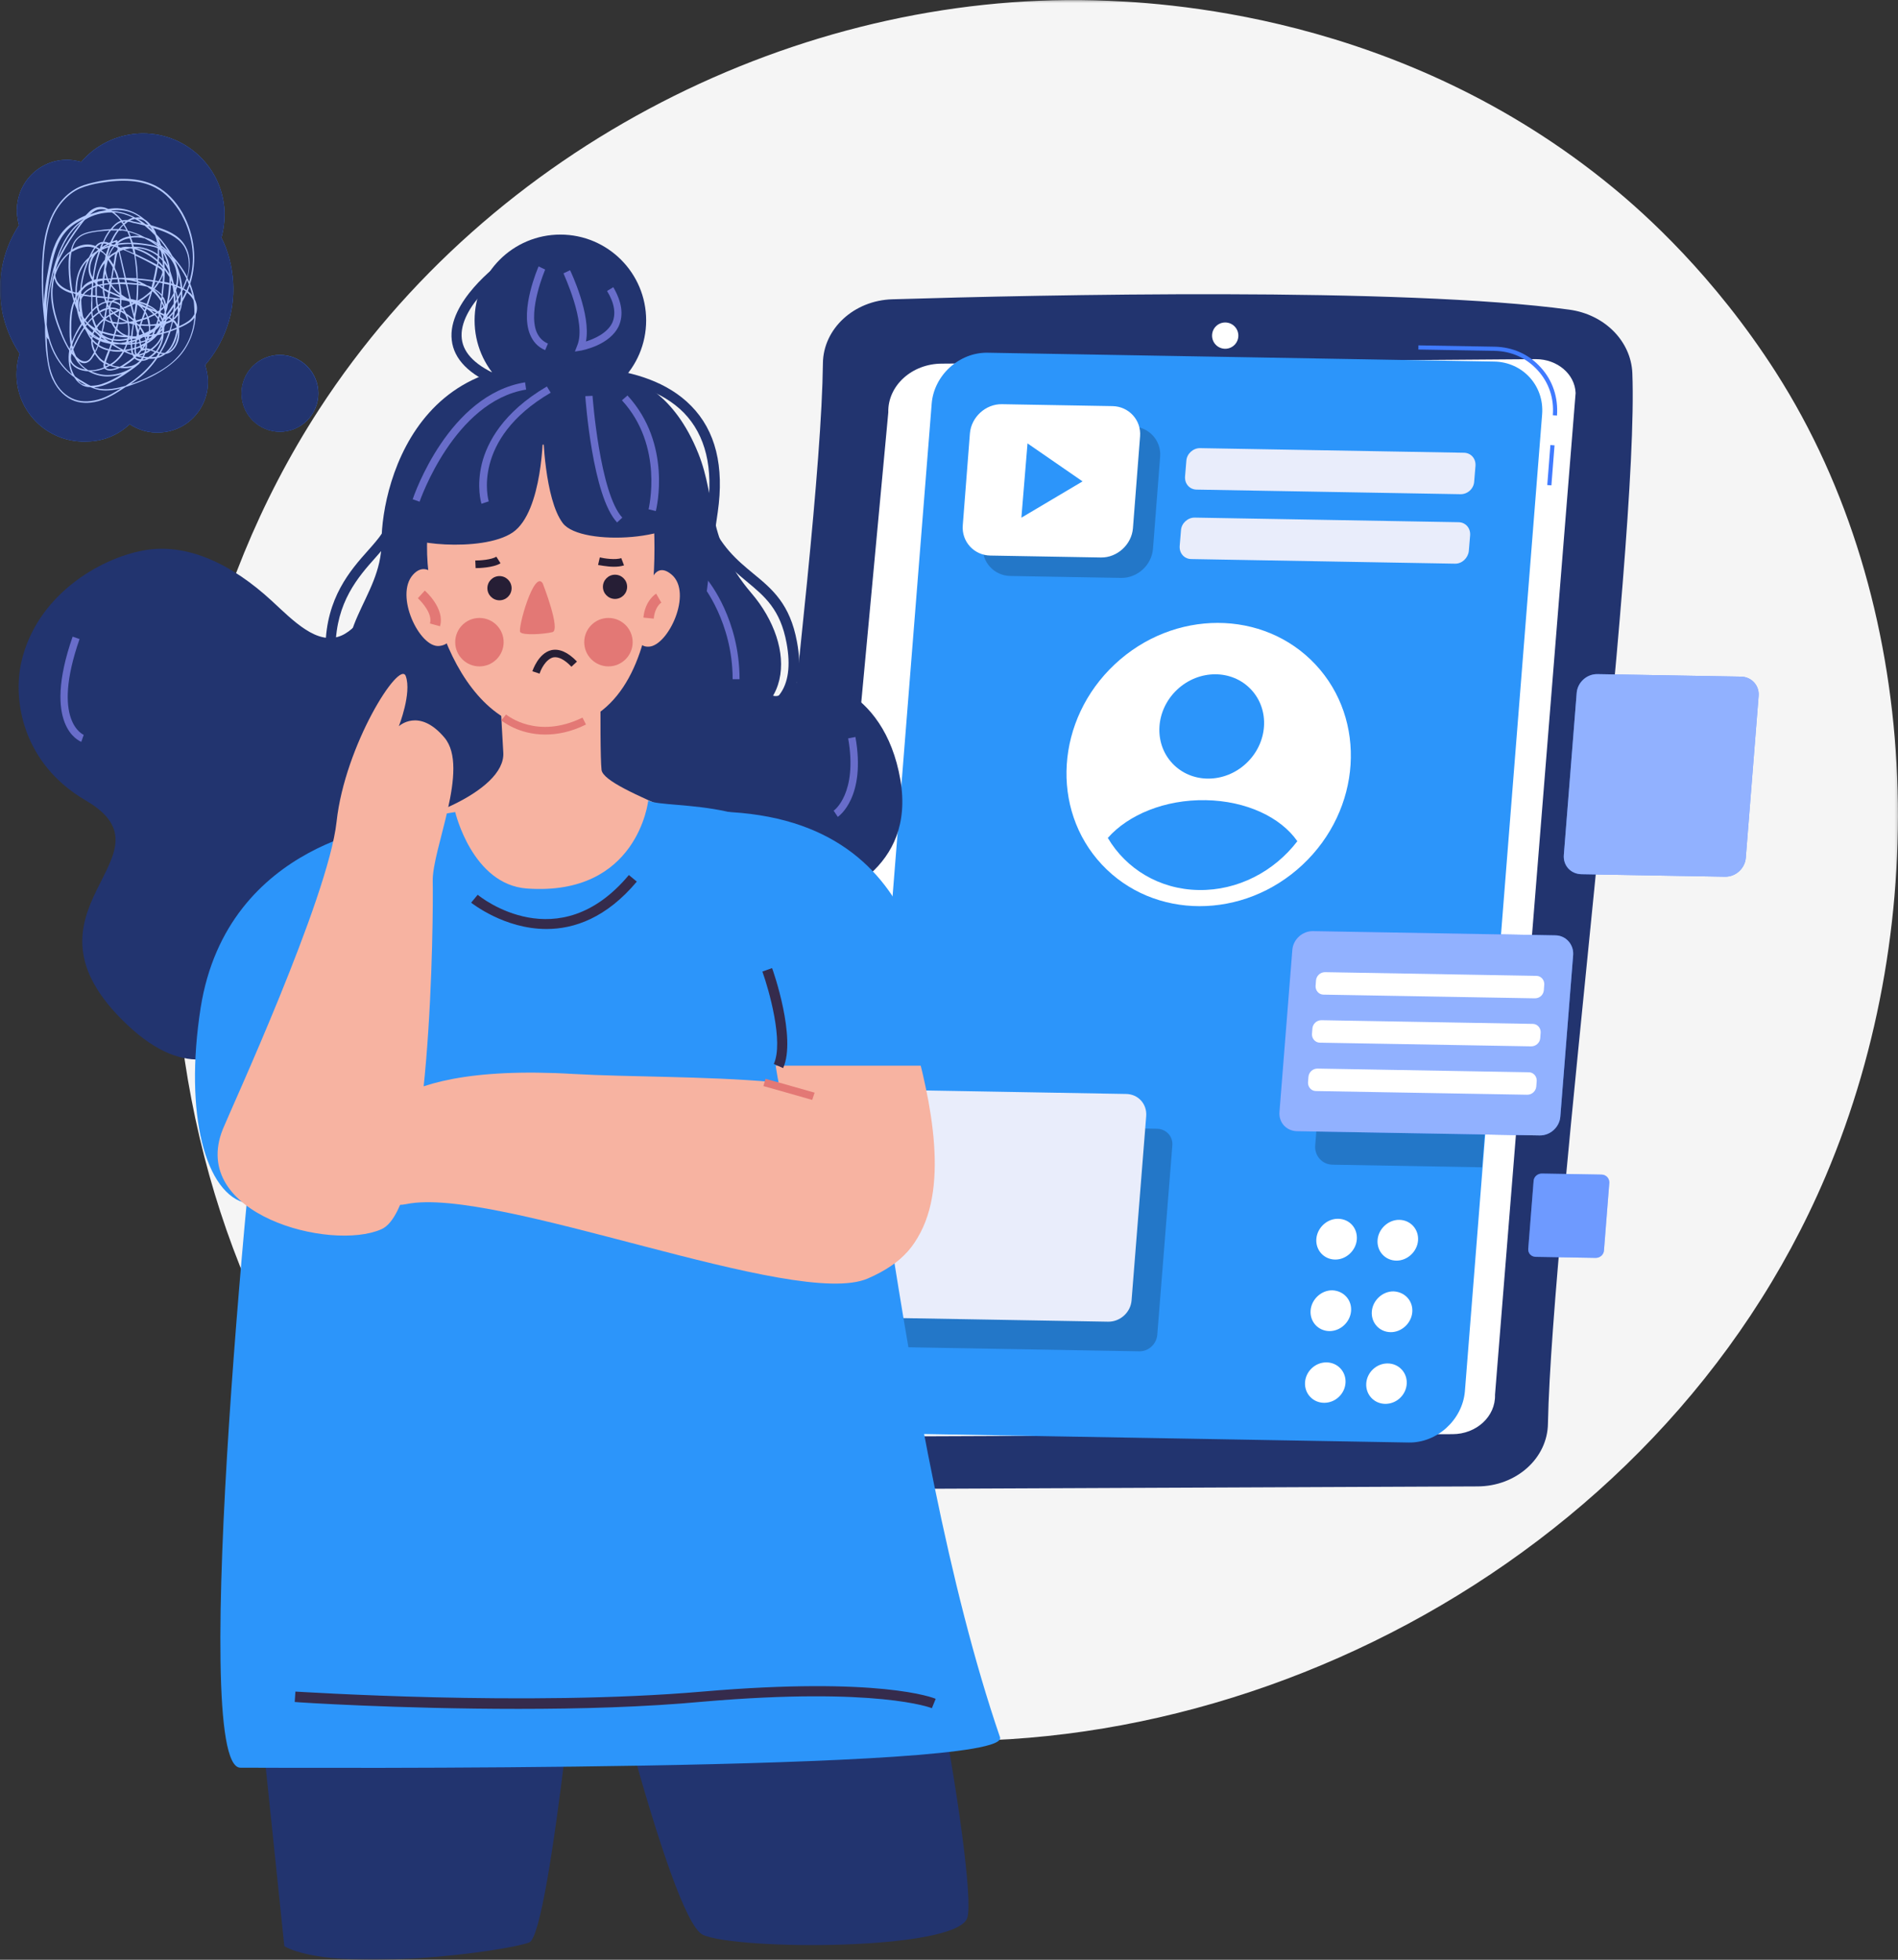 <svg xmlns="http://www.w3.org/2000/svg" xmlns:xlink="http://www.w3.org/1999/xlink" width="548.7" height="566.4" viewBox="0 0 548.7 566.4">
  <rect x="0" y="0" width="548.7" height="566.4" fill="#333333" stroke="none"/>
  <defs>
    <rect id="rect-1" width="548.7" height="566.4" x="0" y="0"/>
    <mask id="mask-2" maskContentUnits="userSpaceOnUse" maskUnits="userSpaceOnUse">
      <rect width="548.7" height="566.4" x="0" y="0" fill="black"/>
      <use fill="white" xlink:href="#rect-1"/>
    </mask>
    <linearGradient id="linearGradient-9" x1="86.086" x2="97.532" y1="143.05" y2="143.05" gradientUnits="userSpaceOnUse">
      <stop offset="0" stop-color="rgb(15,0,92)"/>
      <stop offset="1" stop-color="rgb(30,22,140)"/>
    </linearGradient>
  </defs>
  <g>
    <use fill="none" xlink:href="#rect-1"/>
    <g mask="url(#mask-2)">
      <g>
        <g>
          <path fill="rgb(64,123,255)" fill-rule="evenodd" d="M37.5 122.6c2.5 1.7 5.6 2.6 8.8 2.4 8.1-.4 14.2-7.3 13.8-15.4-.1-1.4-.4-2.8-.8-4.1 5.5-6.4 8.6-14.8 8.1-23.8-.3-4.7-1.4-9.1-3.4-13 .7-2.5 1-5.1.9-7.8-.7-13-11.8-23-24.8-22.3-6.7.4-12.6 3.5-16.6 8.2-1.5-.4-3.2-.7-4.8-.6-8.1.4-14.2 7.3-13.8 15.4.1 1.2.3 2.4.6 3.5C1.7 70.9-.3 77.9.1 85.3c.3 6.3 2.4 12.1 5.6 16.9-.7 2.2-1 4.5-.9 7 .6 10.8 9.8 19 20.6 18.4 4.7-.1 8.9-2 12.1-5z"/>
          <path fill="rgb(34,52,111)" fill-rule="evenodd" d="M37.5 122.6c2.5 1.7 5.6 2.6 8.8 2.4 8.1-.4 14.2-7.3 13.8-15.4-.1-1.4-.4-2.8-.8-4.1 5.5-6.4 8.6-14.8 8.1-23.8-.3-4.7-1.4-9.1-3.4-13 .7-2.5 1-5.1.9-7.8-.7-13-11.8-23-24.8-22.3-6.7.4-12.6 3.5-16.6 8.2-1.5-.4-3.2-.7-4.8-.6-8.1.4-14.2 7.3-13.8 15.4.1 1.2.3 2.4.6 3.5C1.7 70.9-.3 77.9.1 85.3c.3 6.3 2.4 12.1 5.6 16.9-.7 2.2-1 4.5-.9 7 .6 10.8 9.8 19 20.6 18.4 4.7-.1 8.9-2 12.1-5z"/>
        </g>
        <g>
          <ellipse cx="80.924" cy="113.684" fill="rgb(64,123,255)" rx="11.1" ry="11.1" transform="rotate(-45 80.924 113.684)"/>
          <ellipse cx="80.9" cy="113.7" fill="rgb(34,52,111)" rx="11.1" ry="11.1"/>
        </g>
        <g>
          <path fill="rgb(64,123,255)" fill-rule="evenodd" d="M91.8 148.8c-3.2 0-5.7-2.6-5.7-5.7 0-3.2 2.6-5.7 5.7-5.7 3.2 0 5.7 2.6 5.7 5.7s-2.5 5.7-5.7 5.7z"/>
          <path fill="url(#linearGradient-9)" fill-rule="evenodd" d="M91.8 148.8c-3.2 0-5.7-2.6-5.7-5.7 0-3.2 2.6-5.7 5.7-5.7 3.2 0 5.7 2.6 5.7 5.7s-2.5 5.7-5.7 5.7z"/>
        </g>
        <path fill="rgb(179,200,255)" fill-rule="evenodd" d="M13.3 101.2c.3 2.5.6 5.4 1.7 8 .1.2.2.5.3.6 1.4 3 3.7 5.2 6.3 6.1 2.3.8 5.1.7 7.9-.3 2.5-.9 4.8-2.4 6.9-3.8H36.5c2.5-.8 5-1.8 7.4-3 3.3-1.7 5.8-3.5 7.7-5.5 3-3.2 4.8-7.7 5-12.4C57.2 89.5 57 87.9 56.3 86.5 56 85 55.6 83.5 55 82c2.1-6.6 1.3-14.1-2.2-20.4-2-3.5-4.6-6.2-7.6-7.8C41 51.6 35.6 51.1 28.6 52.4c-1.8.4-3.9.8-5.8 1.7-3.6 1.7-6.5 5-8.3 9.3-1.7 4.1-2.1 8.5-2.3 12.2C11.9 81.8 12.2 88 13 94.2c0 2.3.1 4.6.3 7zm40.5-36.4c-.4-1-.9-1.9-1.4-2.9-2-3.4-4.5-6.1-7.4-7.6-4.1-2.2-9.4-2.6-16.3-1.4C26.9 53.2 24.9 53.7 23 54.5c-3.5 1.6-6.4 4.9-8.1 9-1.6 4-2.1 8.3-2.3 12-.2 4.2-.2 8.3.1 12.5.1-3.6.7-7.2 1.3-10.3.7-3.8 1.7-8.1 4.5-11.2 1.5-1.7 3.6-3.1 6.2-4.2l1.1-1.1c.4-.4 1.1-.9 2-1.2 1.3-.4 2.5-.1 3.5.4C32.5 60.2 33.7 60.1 35 60.3c2.5.3 4.8 1.4 6.8 3.1.5.3 1.1.8 1.5 1.3.1.1.2.3.4.4.5.2 1.1.3 1.6.5C48.2 66.5 51.4 67.8 53.2 70.5c1.4 2 1.9 4.6 1.5 7.4-.1.8-.3 1.6-.5 2.4.2.4.3.7.5 1.1C56.4 76.1 56 70.2 53.8 64.8zm-23-4.101c-.9-.3-1.8-.3-2.6-.1-.6.2-1.1.5-1.8 1.1C26.3 61.8 26.1 61.9 26 62c.8-.3 1.7-.6 2.7-.9C29.3 61 30 60.9 30.8 60.7zm9.8 2.201C39 61.7 37.2 61 35.2 60.8c-1-.1-2-.1-3 .1L32.3 61c1.1 0 2.3.2 3.4.5 1.1.3 2.3.8 3.4 1.4h.1c.5-.1.9-.1 1.4 0zM24.6 63.5c-.5.5-.9 1.1-1.3 1.6-2.1 2.8-4 5.7-5.6 8.8C17 75.2 16.4 76.6 16.1 78.1c1-2.3 2.4-4.2 4.3-5.5.4-1.7 1-3 2-3.9 1.5-1.5 3.8-1.8 5.9-2.1C29.5 66.4 30.7 66.3 32 66.2c.7-.9 1.6-1.9 2.9-2.4-.4-.5-.9-1.1-1.4-1.5-.4-.4-.8-.7-1.2-.9-2.8 0-5.5.7-7.7 2.1zm13.8-.6C37.5 62.4 36.5 62.1 35.6 61.8 34.7 61.6 33.9 61.4 33 61.4c.3.2.5.4.7.6.6.5 1.1 1.1 1.6 1.7.5-.1 1.1-.1 1.6-.1.5-.3 1-.5 1.5-.7zm-.8.9c.5-.3.9-.4 1.4-.5C39.6 63.6 40.3 64 40.9 64.5c-.8-.2-1.6-.3-2.4-.5-.3-.1-.6-.2-.9-.2zm4.2.1C41.2 63.5 40.5 63.3 39.9 63.3c.7.4 1.4.9 2.2 1.5.3.1.6.1.8.2l-1.1-1.1zm-27.1 14c.7-3.7 1.7-8 4.4-11 1.182-1.379 2.849-2.564 5.001-3.555-.001.014-.001.032-.001.055C20.5 65.8 17.9 69.8 16 75.8c-1.4 4.4-2.2 9-2.6 13.9C13.4 85.5 14 81.5 14.7 77.9zM35.5 64.1C35.8 64 36 64 36.3 64l-.5.5c-.1-.1-.2-.3-.3-.4zm.5.8c.4-.3.7-.6 1-.8.5 0 .9.1 1.4.3 1.2.2 2.3.5 3.4.8.5.4 1 .9 1.6 1.4L44.8 68c.3.7.5 1.4.6 2.2C44.3 69.5 43.3 69 42.2 68.7c-.1 0-.2-.1-.3-.1-1.7-.9-3.3-1.5-4.9-1.9-.3-.6-.6-1.2-1-1.8zm-.9-.7c-1.2.4-2 1.2-2.6 2h1.8c.4-.5.8-1 1.3-1.4-.3-.2-.4-.4-.5-.6zM16.521 75.24c1.697-4.969 3.891-8.549 6.779-10.84-.1.2-.2.3-.3.4-2.1 2.8-4.1 5.8-5.7 8.9-.29.483-.58.966-.779 1.54zM35.7 65.1c-.4.3-.7.7-1 1.1.2 0 .4 0 .6.1.4.1.8.1 1.2.2-.2-.5-.5-.9-.8-1.4zm7.1.3c.2 0 .3.1.5.1.2.3.5.6.7.9-.1 0-.2-.1-.3-.2-.3-.3-.6-.5-.9-.8zm11 7c-.2-.5-.5-1.1-.8-1.5-1.8-2.5-4.9-3.8-7.7-4.7-.3-.1-.7-.2-1-.3.4.5.7 1.1.9 1.8 0 0 0 .1.1.1 1.8 1.9 3.3 3.9 4.5 6.1C51.5 75.8 53 77.8 54.1 80c.2-.6.3-1.2.4-1.9.2-2.2 0-4.1-.7-5.7zm-22.2-5.8l-3.3.3c-2.1.3-4.2.6-5.7 2-.8.8-1.4 1.8-1.7 3.2 2-1.3 4.2-1.8 6.1-1.2.2.1.4.1.6.2.3-.4.8-.8 1.3-1C29.2 70 29.5 69.9 29.8 69.9c.4-1.1 1-2.2 1.8-3.3zm.5 0C32 66.7 32 66.8 31.9 66.8c-.7 1-1.3 2-1.8 3.1.5 0 .9.1 1.4.3.1-.1.3-.1.4-.2.6-1.3 1.2-2.4 2-3.4h-1.8zM32.5 69.8c.5-1.2 1.2-2.3 1.9-3.2.3.1.5.1.9 0l1.5.3c.2.5.4.9.6 1.4C36.1 68.5 35 69 34 69.8L33.9 69.5s0-.1-.1-.1h-.2C33.2 69.5 32.9 69.7 32.5 69.8zm7.9-1.6c-1.1-.5-2.1-.9-3.1-1.1.2.4.3.8.5 1.2.8-.1 1.7-.2 2.6-.1zm-2 1.9c-.2-.5-.3-.9-.5-1.4C39.2 68.5 40.5 68.6 41.8 68.9c1 .5 1.9 1 2.9 1.7l.9.6v.1c-.7-.3-1.5-.4-2.2-.6-1.7-.3-3.4-.5-5-.6zM34 70.4c1.2-.2 2.5-.3 3.9-.2-.1-.5-.3-.9-.4-1.3-1.3.1-2.5.7-3.5 1.5zm12-1.1c.1.3.2.5.3.8.1.3.2.5.3.8.6.5 1.3 1 1.9 1.6-.8-1.2-1.6-2.4-2.6-3.5 0 .1.1.2.1.3zm-.5 1.3c-.4-.3-.8-.5-1.2-.7.2.1.4.3.6.4.2.1.4.3.6.4v-.1zm-13.1 0C32.3 70.5 32.2 70.5 32.2 70.4 32.6 70.2 33.1 70 33.4 70L33.5 70.3l-.3.3c-.1 0-.3.1-.5.1-.1 0-.2-.1-.3-.1zm13.5-.2c-.1-.2-.1-.3-.1-.4.1.1.1.1.1.3 0 0 .1.1.1.2 0-.1-.1-.1-.1-.1zm-16.5 0c-.2 0-.4.1-.5.2-.4.2-.7.5-1 .8.3.1.6.3.9.5 0 0 .1 0 .1-.1.1-.5.3-.9.5-1.4zm.1 1c.1-.4.2-.7.4-1 .3 0 .7 0 1 .2-.5.2-1 .5-1.4.8zm4.7-.1l-.1-.5C35.4 70.6 36.7 70.5 38 70.5c.1.3.1.5.2.8-.2.1-.4.1-.6.1-.8-.1-1.8-.2-2.7.2-.2-.1-.5-.2-.7-.3zM38.5 70.6c.1.2.1.5.2.7 2.5 0 5 .8 6.9 2.2v-1.7c-.7-.4-1.5-.5-2.3-.7-1.7-.3-3.3-.5-4.8-.5zm-7 .1c-.6.3-1.2.6-1.7.9.5-.2 1.1-.5 1.7-.6 0-.1.1-.2.1-.3H31.5zm2.2.4C33.6 71 33.5 71 33.4 70.9h.3v.2zM46 70.9V71c.1.1.2.1.3.2V71C46.1 71.1 46 71 46 70.9zm-14.8 2.7c.2-.8.4-1.6.7-2.3.2-.1.5-.1.9-.2-.7.9-1.2 1.9-1.6 3L31.1 74c0-.1.1-.3.1-.4zm1.9-2.3C32.4 72.1 31.9 73.1 31.5 74.1c.6-.6 1.4-1 2.1-1.4.1-.1.1-.2.2-.3 0-.1.1-.1.2-.2l-.1-.6c-.3-.1-.5-.2-.8-.3zm-12.6 2.5c.1-.4.1-.7.2-1 .1 0 .2-.1.3-.1C23 71.5 25.1 71 26.8 71.5c.1 0 .3 0 .4.1-.2.3-.3.5-.5.8-.3.6-.7 1.3-1 2-1.3 1.1-2.3 2.5-2.9 4-.8 2-1 4.2-1 6.1h-.1c-.3-.1-.5-.1-.7-.2-.2-1-.3-2-.4-2.8-.4-3-.4-5.4-.1-7.7zM31.3 71.5c-.7.2-1.4.5-2 .8.3.2.5.5.8.7.2.2.4.4.5.6V73.5c.3-.7.5-1.4.7-2zm15.5 0v.2c1.1.8 2.1 1.8 2.9 3-.1-.3-.3-.5-.4-.8L49 73.6C48.3 72.9 47.5 72.2 46.8 71.5zm-19.7 1c-.2.4-.4.7-.6 1.1.5-.4.9-.7 1.4-1l.5-.5c-.3-.1-.5-.3-.8-.4-.2.3-.4.5-.5.8zm18.5 1.5c-1.8-1.4-4-2.2-6.3-2.3C41.5 72.3 43.7 73.5 45.5 75.1c0-.3.1-.7.1-1.1zm-8-2.2l-1.5.3c.8.4 1.7.7 2.5 1.1-.1-.4-.2-.8-.3-1.3-.2 0-.4-.1-.6-.1h-.1zM38.9 72c.1.4.2.9.3 1.4 2.1 1 4.1 2 6.2 3.1 0-.3.1-.6.1-.8-2-1.8-4.2-3-6.6-3.7zM46 73.9l.9.9c-.1-.7-.2-1.5-.4-2.2h-.1c0-.3-.2-.4-.4-.5v1.8zm-11.4-1.3l1.8 7.7C37.5 80.3 38.5 80.4 39.5 80.4Q39.35 77.25 38.9 74.1c0-.2-.1-.3-.1-.5-1.1-.5-2.1-1-3.2-1.4-.4.2-.7.3-1 .4zm-5.6 0c-1 2.7-1.6 5.5-1.9 8.2l.1.1c.2-.1.4-.1.6-.2.2-1.1.5-2.1 1-3.2.4-.9.9-1.7 1.5-2.4.1-.4.1-.8.2-1.2-.2-.3-.5-.5-.7-.8-.2 0-.5-.3-.8-.5zm-1.3.8c.2-.1.3-.3.5-.5.1 0 .2-.1.3-.2-.9 2.5-1.4 5-1.7 7.5-.1-.1-.1-.3-.2-.4-1-1.9-.5-4.5 1.1-6.4zm6.6 6.899c-.2-.7-.4-1.4-.7-2-.2-.4-.4-.8-.4-1.2l.4-2.5c.1-.6.2-1.2.5-1.7.1 0 .1-.1.2-.1l1.7 7.5h-1.7zm16.6 2.1c-.1-.1-.3-.1-.5-.2-.1-.1-.1-.3-.2-.4-.1-.5-.2-1-.4-1.6-.2-.7-.4-1.3-.6-1.9-.1-1-.3-2-.6-3-.3-.8-.6-1.7-1.2-2.5C48.7 73.9 49.8 75.2 50.5 76.9c.7 1.7.8 3.6.4 5.5zm-3.5-7.2l-.3-2.1c.5.7.8 1.6 1 2.2.194.484.294.968.39 1.452-.025-.056-.09-.071-.09-.152-.3-.5-.6-1-1-1.4zM16.4 81.1c-.2-.5-.4-1-.4-1.6.8-2.6 2.3-4.8 4.1-6.3 0 .1-.1.3-.1.5C19.7 76 19.8 78.5 20.1 81.5c.1.8.2 1.7.4 2.6-2.1-.7-3.4-1.7-4.1-3zm15.2-6.4c.5-.6 1.2-1 1.8-1.4-.2.4-.3.9-.3 1.3L32.8 76.5l-1.2-1.8zm7.6-.6c.4 2.1.6 4.2.6 6.4 1.6.1 3.1.3 4.5.5.3-1.3.6-2.7.8-4-1.8-1.1-3.8-2.1-5.9-3.1v.2zm-13.2.5c-1.3 2.8-2.1 5.7-2.4 8.7L23.9 83c.1-.1.2-.2.3-.4.7-.7 1.5-1.2 2.4-1.5v-.2c-.2-.3-.4-.6-.5-.9-.861-1.818-.624-4.093.537-6.038-.184.242-.41.411-.637.638zM45.9 75.5c0-.4.1-.7.1-1.1.4.3.7.7 1 1 0 .5.1.9.1 1.4-.4-.5-.8-.9-1.2-1.3zm-15.2 3.1C30.6 78.3 30.6 78 30.6 77.7c.2-.9.4-1.8.6-2.6.5.7 1 1.4 1.4 2.2l-.5 3.2h-.9c-.2-.6-.4-1.2-.5-1.9zM23.2 78.5c.5-1.1 1.1-2.2 2-3.1-1.1 2.7-1.8 5.5-2 8.3-.3.3-.5.6-.7.9C22.4 84.5 22.3 84.5 22.2 84.5c0-1.8.2-4 1-6zm29.5 4.7C52.5 80.9 51.9 78.6 51 76.4c-.2-.4-.3-.8-.4-1C51.9 77 53 78.7 53.9 80.5c-.3.9-.7 1.8-1.1 2.7h-.1zM45.8 76c0 .2-.1.5-.1.7.1.1.2.1.3.2.4.2.8.5 1.1.9V77.5c-.4-.5-.8-1-1.3-1.5zM47.5 76c0 .4.1.9.1 1.3.5.6.9 1.2 1.3 1.9 0-.3-.1-.5-.1-.8-.2-.6-.5-1.1-.7-1.5L47.5 76zm-17.3.1c-.4.5-.8 1.1-1.1 1.7-.4.9-.7 1.9-.9 2.9.5-.1 1-.2 1.5-.2.1-1 .2-1.9.4-2.8.1-.6.1-1.1.1-1.6zM45.6 77.2c-.2 1.3-.5 2.6-.8 3.9.3 0 .6.1 1 .2.4-.6.7-1.2.9-1.8.019-.058.042-.119.066-.183.1-.269.215-.575.134-.817-.1-.5-.6-.8-1.1-1.1 0-.2-.1-.2-.2-.2zM32.5 80.3l.4-2.5c.4.8.7 1.6.9 2.5H32.5zm-19 13.5c.7 5.6 3 10.5 6.5 13.7.3.2.5.5.8.7-.9-2-1.2-4.4-.8-6.9-1-1.6-1.8-3.3-2.5-5-1.4-3.4-3-7.9-2.7-12.7.1-1.5.3-2.9.8-4.3 0-.4 0-.8.1-1.3C14.3 83.1 13.6 88.3 13.5 93.8zM47.5 81.5c.1-1.2.1-2.3.1-3.5.5.7.9 1.4 1.4 2.1v1.7c-.3-.1-.5-.1-.8-.2-.3 0-.5-.1-.7-.1zm-17.3-1c.1-.5.1-1 .2-1.4C30.5 79.5 30.6 80 30.8 80.5h-.6zm21.1 2.1c.3-1.2.3-2.3.2-3.4.3 1.2.6 2.5.7 3.8-.3-.2-.6-.3-.9-.4zm-5.1-1.3c.3 0 .5.1.8.1.1-.6.1-1.2.1-1.9-.3.6-.5 1.2-.9 1.8zm-30.5-.9c-.3 1.1-.4 2.2-.5 3.3-.2 4.7 1.3 9.1 2.7 12.5v.1c.6 1.5 1.3 3 2.2 4.5.1-.3.1-.5.2-.8 0-.1.1-.2.1-.3-.3-1.6-.3-3.3-.3-4.9 0-2.4.1-4.9 1-7.3.1-.1.1-.3.2-.4-.2-.8-.4-1.6-.6-2.3C18.3 84 16.8 83 16.1 81.5c-.2-.5-.3-.8-.4-1.1zm16.5 1.4c.6 0 1.3-.1 1.9-.1 0-.4-.1-.7-.1-1-.5 0-1.1 0-1.6.1l-.2 1zm2.4-.2c0-.3-.1-.6-.2-.9h.8c.3 0 .5.1.8.1l.2.8h-1.6zm-2.7-.8h-.5c.1.3.3.5.4.8l.1-.8zm6.7 0c.3.1.6.1.9.1v.2l-.9-.3zM36.5 80.9l.2.8c.9 0 1.7.1 2.6.2h.3V81.5C38.5 81.2 37.5 81 36.5 80.9zm3.4.3v-.3c1.6.1 3 .3 4.3.5-.1.5-.3 1.1-.4 1.6-.4-.2-.9-.4-1.3-.5-.5-.3-1-.6-1.5-.8-.3-.2-.7-.4-1.1-.5zm-8.8.7c-.4 0-.7 0-1.1.1.1-.3.1-.7.1-1 .3-.1.6-.1.8 0 .2.3.3.6.5.9h-.3zm18.3 0V81c.1.3.3.6.4.9V82c-.1 0-.3-.1-.4-.1zm3.7 1.5c.3.2.6.3.8.5C54 83.8 54 83.6 54.1 83.5c.2-.4.3-.9.5-1.3-.2-.5-.3-.8-.5-1.2-.3.8-.6 1.6-1 2.4zm-24.9-2c0 .2 0 .3-.1.5l.3.3L28.5 82.3c.4-.1.7-.2 1.1-.2v-1c-.3.1-.6.1-.9.2-.1 0-.3 0-.5.1zm16.1 1.8c.2-.5.4-1.1.5-1.7.2 0 .5 0 .8.1-.4.5-.8 1.1-1.2 1.6h-.1zM27 81.7c0 .4-.1.7-.1 1.1.2-.1.5-.2.7-.3V82c-.2-.1-.3-.3-.4-.4 0 0-.1.1-.2.1zM40 82v-.3c.271.09.541.262.812.441C40.546 82.064 40.241 82 40 82zm4.7 1.5c.7.4 1.4.9 2 1.6.1-1 .2-2.1.3-3.2-.3-.1-.6-.2-1-.2-.4.6-.8 1.2-1.3 1.8zM23.5 84.9c.1 0 .3.1.4.1.6-.8 1.5-1.5 2.6-2 0-.4.1-.7.1-1.1-.2.1-.4.1-.5.2-.7.3-1.3.7-1.8 1.2-.3.3-.6.6-.8 1v.6zm24.5 3C47.9 87.5 47.8 87 47.6 86.6 47.5 86.2 47.3 85.9 47 85.7c.1-.2.1-.3.1-.5.1-1.1.2-2.1.3-3.2.2 0 .4.1.6.1.3.1.6.1.9.2-.1 1.7-.3 3.5-.7 5.4-.1 0-.1.1-.2.2zm-15.8-5.7c.7-.1 1.4-.1 2.1-.1.1.8.3 1.7.3 2.6-.9-.7-1.7-1.5-2.4-2.5zm4.2 0c-.6-.1-1.1-.1-1.7-.1.2 1 .3 2 .4 3 .6.5 1.2.8 1.8 1.2H37c.1 0 .3 0 .4.1l-1-4.2zm.4-.1l1 4.3c.5.1 1 .2 1.6.4.1-1.5.2-3 .2-4.5h-.3c-.9-.1-1.7-.1-2.5-.2zm-6.7 1.2v-.9c.4-.1.7-.1 1.1-.2h.5L31.4 84C31 83.8 30.5 83.6 30.1 83.3zm9.7 3.6c.1-1.5.2-3 .2-4.5.9.1 1.7.3 2.6.5l1.2.9c-.1 0-.1.1-.1.2-.8.8-1.6 1.4-2.4 2l-1.5.9zm9.6-4.5c-.1 1.4-.2 3-.6 4.6.6-.7 1-1.5 1.4-2.3l-.3-2.1c-.2-.1-.4-.2-.5-.2zM29 82.6c.2 0 .5-.1.7-.1v.6c-.2-.2-.5-.3-.7-.5zM28 85.5v-2.7c.2 0 .3 0 .5-.1l1.2.9c0 .7.1 1.4.3 2.1-.7-.1-1.3-.1-2-.2zm4.1-2.8l-.3 1.5c.9.4 1.9.8 2.8 1.2v-.2c-.9-.6-1.8-1.5-2.5-2.5zm18.6.4c0-.1.1-.2.1-.4-.1.1-.2.1-.3 0 .1.1.1.3.2.4zm3.8.5l.3-.9c.4 1 .6 1.9.9 2.8C55.5 85.2 55.3 84.9 55 84.7c-.3-.2-.5-.4-.7-.6.1-.1.1-.3.2-.5zm-27.7 1.7c0-.7 0-1.4.1-2.1.2 0 .4-.1.7-.3-.067.604-.044 1.163-.022 1.708.011.267.022.529.022.792-.2 0-.5-.1-.8-.1zm24.1-1.4c.2.6.3 1.3.5 1.9.1-.2.3-.5.4-.7.2-.3.3-.7.5-1V83.5C52 83.3 51.6 83.2 51.2 83l-.3.9zM24.3 85.1c.6-.7 1.3-1.2 2.1-1.6 0 .6 0 1.2-.2 1.9-.6-.1-1.3-.2-1.9-.3zm22.3 1.2c0-.2.1-.5.1-.7C46.6 85.5 46.6 85.4 46.5 85.3c-.6-.6-1.2-1.1-2-1.6.8.8 1.5 1.7 2.1 2.6zm6.1-.1v-2.1c.1-.1.2-.2.2-.4.3.1.5.3.8.5-.3.7-.6 1.3-1 2zm-22.3-.4c-.1-.6-.2-1.3-.3-1.9.4.2.8.4 1.2.7l-.2 1.3H31c-.2-.1-.4-.1-.6-.1zM45.6 90c-.8-.8-1.7-1.4-2.8-1.9.4-1.3.8-2.5 1.2-3.8 0-.1.1-.1.1-.1 1 .9 1.8 1.8 2.4 2.9-.1.9-.2 1.7-.4 2.6-.2.1-.3.2-.5.3zm5.1-2.9c.1-.2.3-.4.4-.7C51 85.8 50.9 85.1 50.7 84.5c-.1.1-.1.1-.1.2.1.8.1 1.6.1 2.4zm1.1 6.7c.1-1.2.1-2.4.1-3.5C52.3 89.5 52.5 88.5 52.7 87.2c.5-.9 1-1.8 1.4-2.7.1.2.3.3.5.5.5.5 1 1.1 1.3 1.7.1.4.2.9.2 1.3.1.9.1 1.9.1 2.8-.1.2-.2.3-.3.5-.7 1.2-2.1 2-3.3 2.6C52.3 94 52 94.2 51.7 94.3c.1-.2.1-.3.1-.5zM21.1 84.7c.1.5.2 1.1.4 1.6l.3-.6v-.8h-.2c-.2-.1-.3-.1-.5-.2zm10.5 1.2l.2-1.2C32.7 85.1 33.7 85.5 34.7 86v.2h-.4l-2.7-.3zm11.8-1c-.6.5-1.2 1-1.9 1.5-.4.3-.8.5-1.2.7h.1c.7.2 1.3.5 2 .7.3-.9.7-1.9 1-2.9zM52.3 85c0 .7 0 1.4-.1 2.1-.1.3-.3.5-.5.8C51.6 87.4 51.6 87 51.5 86.5l.6-1.2c.1-.1.1-.2.2-.3zm-30.1.8c0 .4 0 .7.1 1.1.1-.6.2-1.2.4-1.8-.2.2-.3.5-.5.7zm.9-.4c-.3 1-.5 2.1-.4 3.3 0 .4.1.7.1 1.1.1.1.1.2.2.3 0 0 0 .1.1.1-.3-1.2-.4-2.4 0-3.5-.1-.5-.1-.9 0-1.3zM23.5 86.7c0 1.6.2 3.1.5 4.7.1.3.3.6.5.8.3-.3.5-.7.8-1 .3-.4.7-.9 1.1-1.3-.1-1.1-.1-2.1 0-3.1v-1c-.7-.1-1.5-.2-2.2-.3-.4.3-.6.7-.7 1.2zm0-1.4h.2C23.6 85.4 23.6 85.5 23.5 85.6v-.3zm24.6 5.6c0-.2-.1-.5-.1-.7.3-.8.5-1.6.6-2.3.6-.8 1.2-1.6 1.6-2.4v2.3C49.5 88.9 48.8 89.9 48.1 90.9zm-20.2-2.5C27.5 88.8 27.1 89.1 26.7 89.5v-3.7c.097 0 .193.01.293.021.293.022.484.037.707-.021v.5c0 .7.1 1.4.2 2.1zm.2-2c0 .6.1 1.2.2 1.8.2-.1.4-.3.6-.4.5-.3 1-.5 1.5-.6-.1-.3-.2-.7-.3-1-.7-.1-1.4-.2-2-.2v.4zm7.2-.2c-.1 0-.1 0-.2-.1.1 0 .1 0 .2.1zM30.9 87H31l.1-.8h-.5c.1.3.2.6.3.8zM31.5 86.3L31.4 87h.9c.2-.2.5-.4.9-.5C32.6 86.4 32 86.3 31.5 86.3zM46.9 87c0-.2.1-.5.1-.7.3.6.5 1.3.6 2L47.5 88.4c-.1-.5-.4-.9-.6-1.4zm-25 .7c0-.2-.1-.5-.2-.7 0-.2.1-.3.1-.4 0 .4.1.7.1 1.1zm12.3-1.1h.5v1.3C34.5 87.7 34.3 87.5 34 87.4c-.4-.2-.7-.3-1.1-.4.3-.2.7-.3 1.3-.4zM35 88.3c.1-.6.1-1.1.1-1.6.8.1 1.6.2 2.3.5L37.6 88c-.5.2-1.1.5-1.6.7-.2.1-.3.1-.5.2-.1-.2-.3-.4-.5-.6zm15.6 1.1c.1-.5.1-1 .1-1.5.2-.3.3-.5.5-.9.1.5.2.9.2 1.4-.3.3-.5.7-.8 1zM38 87.3c.2.1.3.2.5.2-.1.1-.3.1-.4.2L38 87.3zm-6.5 1.1c-.1-.2-.2-.3-.3-.5l.1-.5H32c-.3.4-.4.7-.4 1.1C31.5 88.5 31.5 88.4 31.5 88.4zm.9-1s-.1.1-.1.2C32 88 32 88.5 31.9 88.9h.4c.8 0 1.5.2 2.2.5h.1c0-.3.1-.6.1-1-.3-.3-.6-.5-.9-.6-.5-.2-.9-.4-1.4-.4zm7.4 0c.9.4 1.7.8 2.4 1.2 0-.1.1-.2.1-.3-.6-.3-1.3-.5-2-.7-.2-.1-.3-.2-.5-.2zm-11.4 1.2c.1.5.2.9.4 1.3C29.4 89.5 30 89.2 30.6 89.1l.2-1.2c-.1-.1-.1-.3-.2-.4-.5.1-1 .3-1.5.6-.3.2-.5.3-.7.5zm-6.9-1c-.8 2.3-.9 4.8-.9 7.1 0 1.3 0 2.7.2 4C21.5 96.8 22.5 95 23.5 93.5c-.6-1.2-1-2.5-1.3-4.1-.3-.6-.5-1.2-.7-1.8zm25.1 1.6c.1-.5.1-1 .2-1.5.2.3.3.6.4 1-.2.1-.4.3-.6.5zM39 89.5c-.1.4-.1.9-.2 1.3l-.6-2.6c.3-.1.5-.3.8-.4 0 0 .1.1.2.1C39.1 88.4 39.1 89 39 89.5zm12.9-.3c-.1-.2-.1-.5-.1-.7.1-.1.2-.3.4-.5l-.3 1.2zm-12.8 2.7l.2.7C39.9 92.5 40.5 92.3 41 92.1c.2-.5.3-1 .5-1.4.1-.2.1-.4.2-.6-.5-.8-1.2-1.5-1.9-2h-.1c-.1.5-.1 1-.2 1.5-.2.8-.3 1.5-.4 2.3zM35.8 89.3c.2.4.5.8.7 1.3.8.5 1.5 1.1 2.1 1.6 0-.1 0-.2.1-.3l-.9-3.5c-.5.2-1.1.5-1.6.7-.1.1-.3.1-.4.2zM42.7 88.5c0 .1-.1.2-.1.3.1 0 .2.1.3.1.6.2 1.2.5 1.8.7-.6-.4-1.3-.8-2-1.1zM31 89l.1-.4c.1.1.1.2.2.3C31.2 89 31.1 89 31 89zm10-.3c.4.1.7.3 1 .4 0 .1-.1.3-.2.5C41.5 89.3 41.3 89 41 88.7zm9.2 0C49.6 89.7 49 90.5 48.3 91.4 48.4 91.5 48.5 91.5 48.6 91.6c.5-.5 1-1 1.4-1.5.2-.5.2-1 .2-1.4zM35 89.1v-.3C35.1 88.9 35.1 89 35.2 89c-.1 0-.1.1-.2.1zm-8.1 2.3C26.8 91 26.7 90.5 26.7 90.1 27.1 89.7 27.5 89.2 28 88.9c.1.5.2.9.4 1.3-.3.2-.5.4-.8.6-.2.2-.5.4-.7.6zM46.5 89.8c0 .2-.1.4-.1.5.3.2.7.3 1 .5.1-.2.1-.5.2-.7C47.5 89.7 47.5 89.4 47.4 89c-.3.4-.6.6-.9.8zm3.7 2.1c.2-.6.2-1.1.3-1.7.3-.4.6-.8.8-1.1.1.4.1.8.1 1.2-.3.6-.7 1.2-1.2 1.6zm-19.5-1L30.9 89.5c.2-.1.4-.1.6-.2 0 .6 0 1.1.1 1.6-.3.2-.7.5-1 .7 0-.2.1-.5.1-.7zm1.5-1.6c.6 0 1.2.1 1.7.3-.3.2-.7.4-1.1.6C32.5 89.9 32.2 89.6 32 89.3h.2zM42.8 91.5c-.2-.5-.4-1-.7-1.4.1-.3.2-.5.3-.8.7.4 1.3.9 1.9 1.5-.5.2-1 .5-1.5.7zm-7.4-2.1c-.2.1-.3.1-.5.2.3.2.6.3.9.5-.1-.2-.2-.5-.4-.7zM29 90.3c.5-.3 1-.5 1.5-.7l-.2 1.1c-.1.4-.1.7-.2 1.1l-.2-.2C29.5 91.2 29.2 90.8 29 90.3zm2.9-.6c0 .3 0 .6.1.9.2-.1.3-.2.5-.3-.2-.1-.4-.3-.6-.6zm11.9.1c.4.1.9.3 1.3.5C45 90.4 44.8 90.5 44.7 90.6c-.3-.3-.6-.5-.9-.8zM34.5 89.9c-.4.2-.9.4-1.3.6.3.3.7.6 1.1.9 0-.5.1-1 .2-1.5zm.4.2c-.1.5-.2 1-.2 1.6.7.4 1.4.8 2.1 1.1C36.7 92.2 36.5 91.6 36.2 91c-.4-.4-.9-.7-1.3-.9zM25.6 91.5c.2-.3.5-.7.8-1 0 .4.1.8.2 1.3-.5.4-.9.9-1.3 1.4l-.1-.1c-.1-.1-.3-.3-.4-.5.3-.4.5-.8.8-1.1zm2.3 2.7c-.3-.5-.5-1.1-.7-1.7C27.1 92.3 27 92.1 27 91.9c.3-.3.6-.6 1-.9.2-.2.5-.3.7-.5.3.5.6 1 1 1.4 0 .1.1.1.2.2-.7.6-1.4 1.3-2 2.1zM45 90.9c.2-.2.4-.3.6-.4.1.2.2.3.3.4-.1.3-.1.5-.2.8-.2-.3-.5-.5-.7-.8zm-3.1 0c0-.1.1-.2.1-.3.1.3.3.7.5 1-.4.2-.7.3-1 .4.1-.3.3-.7.4-1.1zM32.6 93c-.3-.6-.5-1.2-.6-1.9.2-.1.5-.2.7-.3 0-.1.1-.1.1-.1.4.4.9.8 1.4 1.1-.1.5-.2.9-.3 1.4C33.4 93.1 33 93.1 32.6 93zm16.5-1.3c.2.1.5.3.7.5.1-.5.1-1 .2-1.5-.3.3-.6.7-.9 1zm-2.8-.9c.4.2.7.3 1 .5-.1.2-.1.5-.2.7C47 92 47 92.1 47 92.1c-.2-.4-.4-.9-.7-1.3zm-2.9 3C43.3 93.1 43.2 92.5 43 91.9c.5-.3 1.1-.5 1.7-.8.3.3.6.7.9 1.1-.1.5-.3.9-.4 1.4-.6.1-1.2.2-1.8.2zM51.5 91.1c-.3.4-.6.7-.9 1-.1.1-.3.2-.4.3.3.3.6.5.8.9.1.2.2.3.3.5C51.4 92.9 51.5 92 51.5 91.1zm-28.3.2c.2.4.3.9.6 1.3-.1-.2-.1-.5-.2-.7C23.5 91.7 23.4 91.5 23.2 91.3zm14 1.6c-.1-.5-.2-1.1-.4-1.6.6.5 1.2.9 1.7 1.4v.1c-.4.1-.7.1-1.1.2-.1-.1-.1-.1-.2-.1zM30.5 92.2c.3-.3.7-.6 1.1-.8.1.5.3 1 .5 1.5C31.5 92.8 31 92.5 30.5 92.2zM46.5 93l.3-.3c-.2-.5-.4-.9-.6-1.3-.1.3-.1.5-.2.8.2.3.3.5.5.8zm1.7-1v-.3s.1.1.2.1L48.2 92zm-8.1 17.3C42.2 107.7 44 105.7 45.5 103.5c.8-.2 1.6-.6 2.4-1.2 2-.3 3.2-2.3 3.7-4 .2-.8.4-2.2.1-3.5.4-.2.7-.3 1.1-.5C54 93.7 55.4 93 56.2 91.8c-.3 4.3-2 8.3-4.8 11.3-1.8 2-4.3 3.8-7.6 5.4-1.9 1-3.9 1.8-6 2.5.7-.5 1.5-1.1 2.3-1.7zM48.7 92c.3.1.5.2.7.4-.5.3-.9.5-1.4.6.1-.1.1-.3.1-.4L48.7 92zm-14.4 1.2c0-.3.1-.7.2-1.1.7.4 1.3.7 2.1 1h-.3c-.7.1-1.4.1-2 .1zM42.5 92.1c.2.5.3 1.1.4 1.7-.7 0-1.3 0-2-.1C41 93.3 41.2 92.9 41.3 92.5c.4-.1.9-.3 1.2-.4zm-17 1.3c.4-.4.7-.8 1.1-1.2.1.2.1.3.1.4.2.7.5 1.4.8 2 0 .1-.1.1-.1.2C26.7 94.4 26 93.9 25.5 93.4zM47.7 92.5v-.3l-.4.4v.2c.1-.1.3-.2.4-.3zM30 92.6c-.7.6-1.4 1.3-1.9 2.1.1.2.3.5.4.7.3.1.6.2.9.4.2-1.1.4-2.2.6-3.2zm.4 0c-.2 1.1-.4 2.2-.7 3.2 1 .3 2 .6 3.2.8.2-.5.3-1 .4-1.5-.4-.5-.8-1.1-1.1-1.7-.6-.2-1.3-.5-1.8-.8zm9 .5c.5-.1 1-.3 1.4-.4-.1.3-.2.6-.4 1.1-.1-.1-.3-.1-.5-.1-.2-.2-.3-.4-.5-.6zM45.7 93.5c0-.2.1-.5.2-.8l.3.6L46 93.5h-.3zm-21 .4L24.4 93 24.5 92.9c.2.2.3.4.5.6-.1.1-.2.3-.3.4zM47.4 96C47.5 95.5 47.5 95.1 47.5 94.6c.1-.3.2-.6.4-.8C48 93.7 48 93.7 48 93.6c.6-.2 1.1-.4 1.7-.7C49.5 93.8 49.3 94.6 49 95.5c-.5.2-1.1.3-1.6.5zM50 93c-.2.8-.4 1.6-.6 2.3.6-.2 1.2-.4 1.7-.7-.1-.3-.3-.7-.5-1C50.5 93.4 50.3 93.2 50 93zm-11.1.2v.2h.2l-.2-.2zm-5 1.8C34.7 96 35.8 96.7 37 97c.1-1.2.1-2.4-.1-3.6-.2 0-.4 0-.6.1-.7.1-1.4.2-2.1.1C34.1 94.1 34 94.5 33.9 95zm3.4-1.6c.2 1.2.2 2.5.1 3.7h.5c.1-1.2.3-2.3.5-3.4-.2 0-.3-.1-.4-.1C37.7 93.5 37.5 93.5 37.3 93.4zm-4.5.1C33 93.9 33.2 94.3 33.5 94.6c.1-.3.2-.7.3-1-.3 0-.7-.1-1-.1zm-7.6.3c-.1.2-.2.3-.4.5C25.3 95 26 95.7 26.7 96.2 26.8 96 26.9 95.7 27 95.5c-.6-.5-1.2-1.1-1.8-1.7zm13.5 0C38.5 94.9 38.4 96 38.3 97.2h1.1c.1-.3.2-.6.2-.9L39 93.9s-.1-.1-.3-.1zm8.3.5c0-.2-.1-.3-.1-.4 0 0 0-.1.1-.1v.5zm-26.1 5.3c0 .3.1.5.2.7C22 98.3 23 96.4 24.2 94.6c-.1-.2-.3-.5-.4-.7C22.6 95.6 21.5 97.5 20.9 99.6zM39.6 94L40 95.5v-.1c.1-.3.2-.6.3-.8-.1-.2-.3-.4-.5-.6h-.2zm2.2 2.3L43 95.7q.15-.75 0-1.5c-.8 0-1.5 0-2.2-.1 0 .1-.1.3-.1.4.4.6.8 1.2 1.1 1.8zm1.6-2.1V95.5c.4-.2.8-.4 1.1-.7L44.8 94.5c0-.1.1-.3.1-.4-.4 0-1 .1-1.5.1zM44.5 96.6c.2 0 .4-.1.6-.1l.1-.1c.5-.7.9-1.5 1.2-2.3-.1 0-.1.1-.2.1C45.9 94.6 45.5 95 45 95.4c-.2.4-.3.8-.5 1.2zM46.7 94.5c-.2.4-.3.8-.5 1.1.2-.2.4-.5.6-.7-.1-.1-.1-.2-.1-.4zM22 103c-.3-.6-.6-1.3-.8-2 .9-2 1.9-4.1 3.2-6 .2.2.3.3.4.5.5 1 1 1.9 1.6 2.7-.1 1.2.2 2.5.8 3.6-.2.3-.4.7-.6 1-.4.7-.9 1.4-1.7 1.6-1 .2-2-.5-2.6-1.1L22 103zm19.3-6.5c-.4.1-.7.3-1.1.4l-.1-.6c.1-.2.2-.5.2-.8.1-.1.1-.3.2-.5.3.5.6 1 .8 1.5zm8-.7C48.6 97.9 47.7 100 46.5 101.9 46.9 102 47.3 102 47.7 102c.8-.6 1.5-1.4 2-2.4.8-1.5 1.2-3.1 1.4-4.5-.6.2-1.2.5-1.8.7zm-21.7-.4c.5.5 1 1 1.5 1.4v-.1c-.3-.3-.6-.6-.9-1l-.6-.3zm5.7 1.3c.8.1 1.6.2 2.5.3-.7-.3-1.5-.9-2.1-1.5-.1.4-.2.8-.4 1.2zm12.8-.4c.2-.1.5-.1.7-.2V96c.1-.2.1-.3 0-.5-.2.3-.4.5-.7.8zm-18.8-.4c-.1.2-.2.4-.3.7.5.4 1.1.8 1.7 1.1 0-.1.1-.3.1-.4-.4-.5-.9-1-1.5-1.4zM44 96.7c-.2 0-.5.1-.8.1v-.2c.4-.2.8-.5 1.1-.7-.1.3-.2.5-.3.8zm-14.8-.6c-.071.071-.091.042-.133-.017C29.05 96.059 29.029 96.029 29 96c.1.1.1.1.2.1zm18.1.3c0 1.8-.7 3.7-1.8 5.2.2.1.4.1.6.2C47.2 100 48.1 98 48.8 96c-.5.1-1 .3-1.5.4zm1.3 5.3c.6-.5 1.1-1.2 1.5-1.9C50.8 98.6 51.2 97.2 51.4 96c.1.8-.1 1.7-.3 2.3-.3 1.3-1.2 2.8-2.5 3.4zm-19-5.4c0 .1 0 .2-.1.3.2.2.5.4.7.5C30.9 97.5 31.6 97.8 32.5 98l.3-.9c-1.1-.2-2.2-.5-3.2-.8zm-3.8.3C26 96.8 26.2 97 26.5 97.2c-.1.1-.1.2 0 .4-.3-.3-.5-.6-.7-1zm16.6 4.1c.4 0 .7.1 1.1.2 1.3-.9 2.3-2 2.9-3.3.2-.3.3-.7.4-1-.4.1-.9.2-1.3.3l-.2.2c-.7.8-1.7 1.6-2.8 2.2 0 .5 0 .9-.1 1.4zM41 97.1C41.2 97 41.3 97 41.5 96.9 41.4 97 41.3 97 41.2 97.1H41zM26.9 97c.3.2.6.5 1 .6-.3-.2-.6-.4-1-.6zm6.3.1L32.9 98c1.1.2 2.4.1 3.9-.2 0-.1 0-.2.1-.3-1.2 0-2.4-.1-3.7-.4zm9.9.3v-.1c.2-.1.5-.1.8-.2-.1.2-.1.3-.2.4-.3.2-.5.3-.8.4.1-.2.2-.3.2-.5zm-29.4 3.8C13.6 99.9 13.5 98.6 13.5 97.3c.1.2.1.4.2.5 0 .1.1.2.2.2H14c1.1 3.9 3.1 7.3 5.8 9.7.5.4 1 .9 1.6 1.3.1.1.2.3.3.4.5.8 1.1 1.3 1.7 1.7.8.6 1.8.8 2.7.8.5.2 1.1.4 1.7.6 2.4.7 5 .3 7.2-.3-1.8 1.2-3.7 2.3-5.7 3-2.7.9-5.4 1.1-7.6.3-2.6-.9-4.8-3-6.1-5.9C14.3 106.9 13.9 104 13.7 101.2zM42.3 98v.1c.1-.3.2-.5.3-.8-.1.1-.3.1-.5.1.1.2.1.4.2.6zm-15.6 0v-.2c.1-.1.1-.3.1-.4.6.4 1.2.7 1.8 1-.2.3-.3.7-.4 1-.2-.2-.4-.3-.6-.5L26.7 98zm14 .7L40.5 98c.3-.2.6-.4 1-.6h.3c.1.3.1.5.2.7v.2c-.4.2-.9.3-1.3.4zM29.3 97.5c0 .1-.1.2-.1.3C29.5 98 29.9 98.1 30.3 98.2c-.3-.2-.7-.5-1-.7zm8 .3c.1 0 .2 0 .2-.1h.1c-.1 0-.2-.1-.3-.1v.2zm9.5-.1C46.2 99 45.2 100.2 44 101.1c.3.1.5.2.8.3.1 0 .2.1.3.1.8-1.2 1.4-2.5 1.7-3.8zM30.5 97.9c.3.2.6.5 1 .7.2.1.5.1.7.2 0-.1.1-.3.1-.4-.733-.163-1.399-.392-2-.688.07.062.137.125.2.188zm8.7.2c0-.1 0-.2.1-.2h-.4c-.3 0-.5 0-.7.1v.4c.3-.1.7-.2 1-.3zm4.5-.2L42.5 98.8c.1-.1.1-.3.2-.4.3-.1.7-.3 1-.5zm-6.5.3c0 .2-.1.3-.1.5.2-.1.5-.1.7-.2v-.4h-.2c-.1.1-.3.1-.4.1zm3 0c-.3 0-.5.1-.6.2C39.6 98.6 39.5 98.8 39.5 99c.3 0 .5-.1.8-.2l-.1-.6zm-7.5.6c.2 0 .4.1.6.1C33.7 99 34.2 99 34.6 99.1c.3 0 .6 0 .8-.1.4 0 .8-.1 1.1-.2 0-.2.1-.3.1-.5-1.3.3-2.6.3-3.8.1 0 .1-.1.3-.1.4zm-4.1.9C28.7 99.3 28.9 99 29 98.6c.9.4 1.9.6 2.9.8H32c-.1.5-.3 1-.5 1.5-1-.2-2-.6-2.9-1.2zm9.6-.8l.9-.3C39.1 98.7 39 98.9 39 99c-.3 0-.5.1-.8.1v-.2zM27.5 101.4c-.4-.9-.7-1.8-.7-2.7L27.5 99.4c.2.1.5.3.7.5-.2.5-.5 1-.7 1.5zm13.3-1.7c.3-.2.6-.3 1-.5C41.9 99.1 41.9 99 42 98.9v-.2c-.4.1-.8.3-1.3.4l.1.6zm-3-.7c-.2.1-.5.1-.7.2h.7V99zm2.5.2c-.3 0-.6.1-.9.2 0 .3-.1.7-.1 1 .4-.1.8-.3 1.2-.5l-.2-.7zm-2 1.5c-.1-.4-.1-.8-.1-1.2.2 0 .5 0 .8-.1 0 .4-.1.7-.1 1.1-.2.1-.4.1-.6.2zM32.9 99.5h1.7c.6.1 1.2.1 1.8.1-.2.5-.4 1-.7 1.5-1-.5-1.9-1-2.8-1.6zm3.3 1.6l.6-1.5h1c0 .4.1.8.1 1.2-.6.1-1.1.2-1.7.3zM31.9 101c.2-.4.3-.8.5-1.3.8.5 1.7 1 2.6 1.5-1.1 0-2.1 0-3.1-.2zm9.5-.2c.3-.3.5-.7.7-1.1C42 100.1 42 100.4 42 100.7c-.2 0-.4 0-.6.1zM41.1 100.5c.1-.2.3-.4.4-.6-.2.1-.4.2-.5.2L41.1 100.5zm-12.7-.4c-.2.6-.5 1.2-.8 1.7.4.7.9 1.3 1.5 1.9.3.3.7.5 1 .8 0-.1.1-.2.1-.3l.1-.3c.3-.9.6-1.7 1-2.6-1-.2-2-.6-2.9-1.2zM39.3 101.5v-.7c.4-.1.9-.3 1.2-.4L40.7 101c-.3.4-.7.9-1.1 1.3L39.5 102.2C39.4 102 39.3 101.8 39.3 101.5zM20.5 101.2c0-.2 0-.5.1-.7.1.2.1.3.1.4 0 .1-.1.2-.1.3v.1L20.5 101.2zm18.1 1.1C38.5 102 38.4 101.6 38.3 101.1c.2 0 .4-.1.6-.2V101.5c0 .4 0 .7.3 1-.2-.1-.4-.1-.6-.2zm3.6-.7c0-.2.1-.3.1-.5.2.1.5.1.7.1-.3.1-.5.3-.8.4zm-4.1.6C37.5 102 37 101.7 36.5 101.5c.5-.1.9-.2 1.4-.3 0 .3.1.7.2 1zm2 .2c.3-.3.5-.7.8-1h.2c.3-.1.5-.2.8-.2-.1.2-.1.5-.2.7-.4.2-.7.3-1.1.4-.2.1-.3.1-.5.1zm1.5.699c.2-.3.3-.6.4-.9.6-.2 1.1-.5 1.5-.9.4.1.7.3 1.1.4h.1c-.5.6-1.1 1.1-1.8 1.5-.5 0-.9 0-1.3-.1zm-9.8-1.7c-.3.9-.7 1.8-1 2.7l-.1.3c0 .1-.1.2-.1.3l1.2.6c1.2-.7 2.3-1.7 3.1-2.9.2-.3.4-.5.5-.8-1.2.1-2.4.1-3.6-.2zM21 101.6s0 .1-.1.1C21 101.8 21 101.9 21.1 102 21 101.9 21 101.7 21 101.6zM32.3 105.5c1.2-.7 2.2-1.7 3-2.8.2-.3.4-.7.6-1 .7.3 1.5.7 2.4.9l.3.6c-.9.8-1.9 1.5-3 2.2-.3.2-.6.4-1 .6-.8-.1-1.6-.2-2.3-.5zm12.9-3.6c-.4.5-.9.9-1.5 1.3.5 0 1 0 1.4-.1h.1c.2-.3.4-.7.6-1-.2 0-.4-.1-.6-.2zM20.5 103.3c0-.4.1-.8.2-1.1.3.4.6.7.9 1.1.3.5.5.9.8 1.3.7.8 1.4 1.6 2.3 2.2-.2 0-.4-.1-.6-.1-1.8-.4-3.7-1.6-3.6-3.4zm25.8-1.1c-.1.2-.3.5-.4.7.4-.1.8-.3 1.2-.6-.3 0-.6 0-.8-.1zm-19.4.899c.2-.3.4-.5.5-.8.4.6.9 1.2 1.4 1.8L30 105q-.15.6 0 1.2c-1.5.6-3 .9-4.5.8-1.1-.7-2.1-1.6-2.8-2.6l-.1-.1c.8.6 1.6.8 2.3.6 1-.3 1.6-1.1 2-1.8zm13.9-.4c.2-.1.5-.2.7-.3L41.2 103c-.3 0-.7-.1-1-.2.2 0 .4 0 .6-.1zM39.5 103l-.3.3c.1.1.2.2.3.2.3.2.7.3 1.2.3.1-.2.2-.3.3-.5-.5 0-1-.1-1.5-.3zm1.8.9c.1-.2.1-.3.2-.4.2 0 .4.1.8.1-.4.2-.7.3-1 .3zM29.6 111.5c3-1 5.6-2.6 8.1-4.4.9-.6 1.7-1.2 2.5-1.9.1 0 .1-.1.1-.2.3-.2.5-.4.7-.7.6 0 1.4-.2 2.1-.6.7 0 1.3 0 1.8-.1C43.5 105.6 41.7 107.5 39.8 109c-1.1.9-2.4 1.8-3.5 2.5-2.4.7-5.4 1.4-8.3.7-.3 0-.5-.1-.8-.2.8-.1 1.7-.3 2.4-.5zm9.3-7.9c-.9.8-1.9 1.5-3 2.2C35.8 105.9 35.6 106 35.5 106c1.1 0 2-.1 2.7-.3.9-.3 1.6-.8 2.2-1.4-.4 0-.8-.2-1.1-.4-.2-.1-.3-.2-.4-.3zm-17.2 5.2c-.8-1.2-1.3-2.7-1.4-4.2C21 105.9 22.5 106.8 24 107.1c.5.1 1 .2 1.5.2 1.6.9 3.5 1.5 5.5 1.5 1.4 0 2.9-.2 4.3-.7C33.5 109.3 31.5 110.3 29.4 111c-.9.3-2.1.5-3.2.5-.9-.4-1.7-.9-2.5-1.4-.8-.4-1.4-.9-2-1.3zM30.5 105.1c-.1.3-.1.6 0 .8.3-.1.6-.3.9-.4C31 105.4 30.8 105.3 30.5 105.1zm.1 1.2l1.2-.6c.7.3 1.4.5 2.1.5-.7.3-1.3.5-2 .5-.5 0-1-.1-1.2-.3l-.1-.1zM30.2 106.5c-1.2.5-2.5.8-3.8.8 1.4.7 3 1.1 4.6 1.1 2.2 0 4.4-.6 6.4-1.7.3-.2.5-.4.8-.6-.8.3-1.7.4-2.8.3-.2 0-.5 0-.7-.1C33.9 106.7 32.9 107 32 107.1c-.7 0-1.2-.1-1.5-.4-.1 0-.2-.1-.3-.2zm-5.3 4.9l-1.5-.9c-.3-.2-.7-.4-1-.6.4.4.7.7 1.1 1 .5.2 1 .4 1.4.5z"/>
      </g>
      <path fill="rgb(245,245,245)" fill-rule="evenodd" d="M527.8 339.9c-48.4 113.9-177.2 177.7-288.9 160.5-18.2-2.8-68-11.1-112.1-50.5-84.9-75.8-103.1-225.8-34.6-331.5C142.1 41.5 231.5-2.1 316.4.1c18.3.5 88.4 3.4 150 54.2 9.1 7.5 29 25.2 47 53.3 42.3 66.1 45.9 158.1 14.4 232.3z"/>
      <g>
        <path fill="rgb(34,52,111)" fill-rule="evenodd" d="M427.1 429.6l-186.3.8c-15.3.1-27.9-10.9-28.4-24.7-2-61.3 24.8-242.4 25.5-300.7.1-10 9-18.2 20.1-18.5 43.3-1.3 147.3-3.6 195.7 3 10.2 1.4 17.8 9.1 18.2 18.3 2 51.3-23.2 245.3-24.4 303.6-.1 10.1-9.2 18.2-20.4 18.2z"/>
        <path fill="rgb(255,255,255)" fill-rule="evenodd" d="M419.9 414.5l-173.3.7c-8.8 0-15.9-6.2-16.1-14l26.3-282c-.2-7.7 6.8-14.1 15.5-14.1l171.7-1.3c6.2 0 11.3 4.3 11.5 9.8l-23.3 289.5c.2 6.3-5.4 11.4-12.3 11.4z"/>
        <ellipse cx="354.2" cy="97" fill="rgb(255,255,255)" rx="3.8" ry="3.8"/>
      </g>
      <g transform="rotate(1 361.8 257.55)">
        <path fill="rgb(64,123,255)" fill-rule="evenodd" d="M447.7 118.6l-1.2-.1c.3-4.9-1.3-9.4-4.6-12.9s-7.7-5.4-12.6-5.4h-22V99h22c5.2 0 10 2 13.5 5.8 3.5 3.7 5.2 8.6 4.9 13.8z"/>
        <rect width="11.6" height="1.2" x="440.394" y="132.361" fill="rgb(64,123,255)" rx="0" ry="0" transform="rotate(-86.526 446.194 132.961)"/>
        <path fill="rgb(44,149,250)" fill-rule="evenodd" d="M410 416.1H263.5c-8.2 0-14.6-6.7-14.1-15l17.5-282.8c.5-8.2 7.7-15 15.9-15h146.5c8.2 0 14.6 6.7 14.1 15L426 401.1c-.6 8.2-7.8 15-16 15z"/>
        <g opacity=".2">
          <path fill="rgb(0,0,0)" fill-rule="evenodd" d="M322.5 167.7h-32c-4.7 0-8.4-3.9-8.1-8.6l1.6-26.6c.3-4.7 4.4-8.6 9.1-8.6h32c4.7 0 8.4 3.9 8.1 8.6l-1.6 26.6c-.3 4.8-4.4 8.6-9.1 8.6z"/>
        </g>
        <g opacity=".2">
          <path fill="rgb(0,0,0)" fill-rule="evenodd" d="M331.7 391.1c2.7 0 4.9-2.2 5.1-4.8l3.4-54.8c.2-2.7-1.9-4.8-4.5-4.8h-81.6l-4 64.4h81.6z"/>
        </g>
        <g>
          <path fill="rgb(64,123,255)" fill-rule="evenodd" d="M246.3 302h-25c-1.8 0-3.4 1.5-3.5 3.3l-1.7 28.2c-.1 1.8 1.3 3.3 3.1 3.3h25c1.8 0 3.4-1.5 3.5-3.3l1.7-28.2c.2-1.8-1.2-3.3-3.1-3.3z"/>
          <g opacity=".4">
            <path fill="rgb(255,255,255)" fill-rule="evenodd" d="M246.3 302h-25c-1.8 0-3.4 1.5-3.5 3.3l-1.7 28.2c-.1 1.8 1.3 3.3 3.1 3.3h25c1.8 0 3.4-1.5 3.5-3.3l1.7-28.2c.2-1.8-1.2-3.3-3.1-3.3z"/>
          </g>
        </g>
        <path fill="rgb(233,237,251)" fill-rule="evenodd" d="M326.6 316.8h-79.8c-3.5 0-6.5 2.8-6.7 6.3l-3.3 53.3c-.2 3.5 2.4 6.3 5.9 6.3h79.8c3.5 0 6.5-2.8 6.7-6.3l3.3-53.3c.2-3.5-2.4-6.3-5.9-6.3z"/>
        <g opacity=".2">
          <path fill="rgb(0,0,0)" fill-rule="evenodd" d="M390.2 278.9c-3 0-5.6 2.4-5.8 5.5l-2.9 46.3c-.2 3 2.1 5.5 5.1 5.5h43.2l3.5-57.2h-43.1v-.1z"/>
        </g>
        <g>
          <path fill="rgb(64,123,255)" fill-rule="evenodd" d="M449.9 268.8h-70.1c-3.1 0-5.7 2.5-5.9 5.5l-2.9 46.9c-.2 3.1 2.1 5.5 5.2 5.5h70.1c3.1 0 5.7-2.5 5.9-5.5l2.9-46.9c.1-3-2.2-5.5-5.2-5.5z"/>
          <g opacity=".7">
            <path fill="rgb(179,200,255)" fill-rule="evenodd" d="M449.9 268.8h-70.1c-3.1 0-5.7 2.5-5.9 5.5l-2.9 46.9c-.2 3.1 2.1 5.5 5.2 5.5h70.1c3.1 0 5.7-2.5 5.9-5.5l2.9-46.9c.1-3-2.2-5.5-5.2-5.5z"/>
          </g>
        </g>
        <g>
          <path fill="rgb(64,123,255)" fill-rule="evenodd" d="M502.2 193.1h-41.5c-3.1 0-5.7 2.5-5.9 5.5l-2.9 46.9c-.2 3.1 2.1 5.5 5.2 5.5h41.5c3.1 0 5.7-2.5 5.9-5.5l2.9-46.9c.2-3-2.1-5.5-5.2-5.5z"/>
          <g opacity=".7">
            <path fill="rgb(179,200,255)" fill-rule="evenodd" d="M502.2 193.1h-41.5c-3.1 0-5.7 2.5-5.9 5.5l-2.9 46.9c-.2 3.1 2.1 5.5 5.2 5.5h41.5c3.1 0 5.7-2.5 5.9-5.5l2.9-46.9c.2-3-2.1-5.5-5.2-5.5z"/>
          </g>
        </g>
        <g>
          <path fill="rgb(64,123,255)" fill-rule="evenodd" d="M464.4 337.7h-17.2c-1.3 0-2.4 1-2.4 2.3l-1.2 19.5c-.1 1.3.9 2.3 2.2 2.3h17.3c1.3 0 2.4-1 2.4-2.3l1.2-19.5c0-1.3-1-2.3-2.3-2.3z"/>
          <g opacity=".4">
            <path fill="rgb(179,200,255)" fill-rule="evenodd" d="M464.4 337.7h-17.2c-1.3 0-2.4 1-2.4 2.3l-1.2 19.5c-.1 1.3.9 2.3 2.2 2.3h17.3c1.3 0 2.4-1 2.4-2.3l1.2-19.5c0-1.3-1-2.3-2.3-2.3z"/>
          </g>
        </g>
        <ellipse cx="348.793" cy="221.195" fill="rgb(44,149,250)" rx="46.5" ry="43.7" transform="rotate(-44.117 348.793 221.195)"/>
        <ellipse cx="348.782" cy="221.187" fill="rgb(255,255,255)" rx="42.299" ry="39.699" transform="rotate(-44.117 348.782 221.187)"/>
        <ellipse cx="349.474" cy="210.166" fill="rgb(44,149,250)" rx="15.599" ry="14.6" transform="rotate(-44.117 349.474 210.166)"/>
        <path fill="rgb(44,149,250)" fill-rule="evenodd" d="M348.1 231.5c-11.8 0-22.3 4.6-28.1 11.4 5.4 8.8 15.1 14.6 26.5 14.6s21.8-5.8 28.3-14.6c-4.9-6.8-14.9-11.4-26.7-11.4z"/>
        <g>
          <path fill="rgb(255,255,255)" fill-rule="evenodd" d="M316.6 161.9h-32c-4.7 0-8.4-3.9-8.1-8.6l1.6-26.6c.3-4.7 4.4-8.6 9.1-8.6h32c4.7 0 8.4 3.9 8.1 8.6l-1.6 26.6c-.3 4.7-4.4 8.6-9.1 8.6z"/>
          <path fill="rgb(44,149,250)" fill-rule="evenodd" d="M310.9 140l-16.1-10.7-1.4 21.5 17.5-10.8z"/>
          <path fill="rgb(233,237,251)" fill-rule="evenodd" d="M420.2 141.8h-76.3c-2 0-3.5-1.6-3.4-3.7l.3-4.6c.1-2 1.9-3.7 3.9-3.7H421c2 0 3.5 1.6 3.4 3.7l-.3 4.6c-.1 2.1-1.9 3.7-3.9 3.7z"/>
          <path fill="rgb(233,237,251)" fill-rule="evenodd" d="M419 161.9h-76.3c-2 0-3.5-1.6-3.4-3.7l.3-4.6c.1-2 1.9-3.7 3.9-3.7h76.3c2 0 3.5 1.6 3.4 3.7l-.3 4.6c-.2 2-1.9 3.7-3.9 3.7z"/>
          <path fill="rgb(255,255,255)" fill-rule="evenodd" d="M444.2 287.1h-61.1c-1.3 0-2.3-1.1-2.3-2.4l.1-1.7c.1-1.3 1.2-2.4 2.6-2.4h61.1c1.3 0 2.3 1.1 2.3 2.4l-.1 1.7c-.1 1.4-1.2 2.4-2.6 2.4z"/>
          <path fill="rgb(255,255,255)" fill-rule="evenodd" d="M443.4 301h-61.1c-1.3 0-2.3-1.1-2.3-2.4l.1-1.7c.1-1.3 1.2-2.4 2.6-2.4h61.1c1.3 0 2.3 1.1 2.3 2.4l-.1 1.7c-.1 1.4-1.3 2.4-2.6 2.4z"/>
          <path fill="rgb(255,255,255)" fill-rule="evenodd" d="M442.5 315h-61.1c-1.3 0-2.3-1.1-2.3-2.4l.1-1.7c.1-1.3 1.2-2.4 2.6-2.4h61.1c1.3 0 2.3 1.1 2.3 2.4l-.1 1.7c-.1 1.3-1.2 2.4-2.6 2.4z"/>
        </g>
        <g>
          <ellipse cx="403.303" cy="399.2" fill="rgb(255,255,255)" rx="6" ry="5.7" transform="rotate(-44.117 403.303 399.2)"/>
          <path fill="rgb(255,255,255)" fill-rule="evenodd" d="M410.4 378.4c-.2 3.2-3 5.9-6.2 5.9s-5.7-2.6-5.5-5.9c.2-3.2 3-5.9 6.2-5.9 3.3.1 5.7 2.7 5.5 5.9z"/>
          <path fill="rgb(255,255,255)" fill-rule="evenodd" d="M411.7 357.7c-.2 3.2-3 5.9-6.2 5.9s-5.7-2.6-5.5-5.9c.2-3.2 3-5.9 6.2-5.9s5.7 2.6 5.5 5.9z"/>
        </g>
        <g>
          <ellipse cx="385.605" cy="399.205" fill="rgb(255,255,255)" rx="6" ry="5.7" transform="rotate(-44.117 385.605 399.205)"/>
          <path fill="rgb(255,255,255)" fill-rule="evenodd" d="M392.7 378.4c-.2 3.2-3 5.9-6.2 5.9s-5.7-2.6-5.5-5.9c.2-3.2 3-5.9 6.2-5.9 3.3.1 5.7 2.7 5.5 5.9z"/>
          <path fill="rgb(255,255,255)" fill-rule="evenodd" d="M394 357.7c-.2 3.2-3 5.9-6.2 5.9s-5.7-2.6-5.5-5.9c.2-3.2 3-5.9 6.2-5.9 3.3 0 5.7 2.6 5.5 5.9z"/>
        </g>
      </g>
      <g>
        <path fill="rgb(34,52,111)" fill-rule="evenodd" d="M182.3 195.7c6.5-.2 12.6-4.4 18.9-6.5 6.3-2.1 13.8-1.4 18.1 6.2 1.2 2.1 2.1 4.6 3.8 5.5 1.9 1 3.9-.8 5.6-2.5 4.9-4.9 26.9-.4 31.6 27 4.4 25.9-18.4 33.9-26.8 37.1-2.7 1 0 22.9-2.7 22-6.7-2.2-11.1-11.7-15.6-19.8-4.5-8.1-10.8-15.9-17.4-13.4-2.4.9-4.6 3.2-6.7 5.1-11.8 10.4-27 10.6-39 .6-4-3.4-7.7-7.8-11.9-10.6-5.5-3.7-11.9-4.4-17.7-1.8-8.9 3.9-15.7 14.6-23.9 21.3-11 9.2-28.1 61.9-61.7 30.4-35.6-33.5 15.7-48.8-12.2-65-18.1-10.6-21.1-28.8-18.5-40.1 4.4-19 22.3-29.7 35.2-32.1 12.9-2.4 25.9 4.2 37.1 14.5 6.3 5.8 13.2 13.1 20.2 10.1 5.8-2.5 9.7-11.7 15.6-14.1 8-3.3 14.4 7.1 22.2 7.2 5.3 0 10-3.6 15.2-4.3 6-.8 8.4 4.4 12.3 10.6 4.9 7.9 11.3 12.8 18.3 12.6z"/>
        <g>
          <path fill="rgb(44,149,250)" fill-rule="evenodd" d="M114.6 238.3s-48.9 4.3-56.6 53c-4.8 30.8 1.4 54 13.4 56.5s34.1-15.2 50.5-36.6c16.4-21.4 16.3-86.9-7.3-72.9z"/>
          <path fill="rgb(34,52,111)" fill-rule="evenodd" d="M69.6 441.4l12.6 121.1c15.1 8.2 64.5 1.4 70.8-1.1 6.3-2.5 16.2-108.8 16.2-108.8s24 102 34 106.6c10 4.5 72.8 4.6 76.4-4.8 3.5-9.4-17.9-130.3-29.3-138-11.3-7.9-183.6 11.6-180.7 25z"/>
          <ellipse cx="162" cy="92.6" fill="rgb(34,52,111)" rx="24.8" ry="24.8"/>
          <path fill="rgb(34,52,111)" fill-rule="evenodd" d="M183.9 110.3s10.9 3 18 20.8c5.4 13.5 2 24.7 15.3 40.3 13.3 15.5 13.1 38.1-14.3 39.6-17 1-25.3 13.6-40.2 9.9-15-3.7-15-5.7-29.4-5.4-16.9.5-25-3.3-30.3-14.5-8.8-18.7 7.4-27.8 7.3-44.4 0-17.4 12.2-66.7 73.6-46.3z"/>
          <path fill="rgb(247,179,161)" fill-rule="evenodd" d="M173.9 171.8s-.7 44.5 0 50.7c.7 6.2 39.7 17.2 51.9 28.6 12.1 11.3-27.8 30.8-52.5 45.3-19 11.1-85.1-56.1-69.6-56.6s42.5-10.9 41.8-22.3c-.7-11.4-1.1-21.7-1.1-21.7s27.3-22.2 29.5-24z"/>
          <path fill="rgb(247,179,161)" fill-rule="evenodd" d="M188 139.5s10.2 68.8-28.8 71.3c-26.8 1.7-40.6-43.1-34.2-64.7 6.3-21.5 46.4-22.8 63-6.6z"/>
          <path fill="rgb(247,179,161)" fill-rule="evenodd" d="M130 172.7s-5.2-12.6-10.6-6.6c-5.4 6 1.9 21.1 7.5 20.6 5.5-.4 6.1-8.9 3.1-14z"/>
          <path fill="rgb(247,179,161)" fill-rule="evenodd" d="M187 172.7s1.1-11.8 7.2-6.6c6.1 5.3-1 20.5-6.6 20.8-5.5.3-2.9-8.8-.6-14.2z"/>
          <path fill="rgb(34,52,111)" fill-rule="evenodd" d="M179.8 114.9s19.7 9.9 19.2 32.4c-.2 8.8-31 10.9-36.3 3.9-5.3-7-5.7-26.4-5.7-26.4s0 23.1-8.8 29.1c-8.9 6-32.8 3.1-30.7.3 2.1-2.8 5.4-37 26.7-44 21.3-7 35.6 4.7 35.6 4.7z"/>
          <ellipse cx="175.9" cy="185.6" fill="rgb(227,120,117)" rx="7" ry="7"/>
          <ellipse cx="138.6" cy="185.6" fill="rgb(227,120,117)" rx="7" ry="7"/>
          <path fill="rgb(104,109,202)" fill-rule="evenodd" d="M178.4 151c-7.1-7.5-9.1-35.3-9.2-36.5l2.1-.1c0 .3 2.1 28.2 8.6 35.2l-1.5 1.4z"/>
          <path fill="rgb(104,109,202)" fill-rule="evenodd" d="M139.2 145.6c-.1-.2-1.5-5 .1-11.6 1.5-6 6-14.8 18.8-22.3l1.1 1.8c-23.1 13.5-18 31.2-17.9 31.4l-2.1.7z"/>
          <path fill="rgb(104,109,202)" fill-rule="evenodd" d="M121.3 145l-2-.7c.4-1.2 10.4-30.2 32.5-33.8l.3 2.1c-20.8 3.4-30.7 32.1-30.8 32.4z"/>
          <path fill="rgb(104,109,202)" fill-rule="evenodd" d="M189.6 147.7l-2.1-.5c0-.2 4.5-18.2-7.7-31.5l1.6-1.4c12.9 14 8.4 32.6 8.2 33.4z"/>
          <path fill="rgb(104,109,202)" fill-rule="evenodd" d="M211.8 196.3c0-16.5-8.7-27.2-8.8-27.3l1.6-1.3c.4.5 9.2 11.4 9.2 28.6h-2z"/>
          <path fill="rgb(104,109,202)" fill-rule="evenodd" d="M242.2 236.1l-1.2-1.8c.1 0 7-5 4.2-20.9l2.1-.4c3.1 17.4-4.8 22.9-5.1 23.1z"/>
          <path fill="rgb(104,109,202)" fill-rule="evenodd" d="M23.5 214.4c-.5-.2-11.5-4.6-2.5-30.4l2 .7c-8.3 23.8 1.1 27.6 1.2 27.7l-.7 2z"/>
          <path fill="rgb(104,109,202)" fill-rule="evenodd" d="M166.2 101.6l.7-1.8c2.7-6.6-4-20.6-4-20.8l1.9-.9c.3.6 6.1 12.8 4.6 20.6 2.2-.7 6.1-2.3 7.6-5.4 1.1-2.5.7-5.6-1.5-9.2l1.8-1.1c2.5 4.3 3 8 1.6 11.2-2.6 5.6-10.5 7-10.8 7.1l-1.9.3z"/>
          <path fill="rgb(104,109,202)" fill-rule="evenodd" d="M157.6 101.2c-2.1-.9-3.5-2.4-4.4-4.6-2.9-7.2 2.3-19.1 2.5-19.6l1.9.9c0 .1-5 11.6-2.5 18 .7 1.6 1.7 2.7 3.3 3.4l-.8 1.9z"/>
          <path fill="rgb(38,30,53)" fill-rule="evenodd" d="M137.5 164.2l-.1-2.2c1.3 0 4.6-.2 6.1-1.1l1.2 1.9c-2.1 1.3-6.4 1.4-7.2 1.4z"/>
          <path fill="rgb(38,30,53)" fill-rule="evenodd" d="M177.5 163.8c-2.1 0-4.3-.5-4.6-.5l.5-2.2c1.2.3 4.6.8 6.2.2l.8 2.1c-.9.3-1.9.4-2.9.4z"/>
          <ellipse cx="144.4" cy="170" fill="rgb(38,30,53)" rx="3.5" ry="3.5"/>
          <ellipse cx="177.8" cy="169.6" fill="rgb(38,30,53)" rx="3.5" ry="3.5"/>
          <path fill="rgb(227,120,117)" fill-rule="evenodd" d="M127.2 181l-2.9-.8c.8-2.7-2.2-6.1-3.5-7.3l2-2.2c.3.2 5.9 5.3 4.4 10.3z"/>
          <path fill="rgb(227,120,117)" fill-rule="evenodd" d="M186 178.5l3 .3c.293-3.423 2.117-4.646 2.197-4.605l-1.497-2.595C189.6 171.6 186.5 173.5 186 178.5z"/>
          <path fill="rgb(227,120,117)" fill-rule="evenodd" d="M156.9 168.6s5.3 13.5 2.8 14.1c-2.5.6-8.5 1-9.3 0-.8-1 4-18.2 6.5-14.1z"/>
          <path fill="rgb(34,52,111)" fill-rule="evenodd" d="M115.7 215c-.2 0-22-5-21.6-28.1.2-14.1 7.2-22.1 12.3-27.8 3.2-3.6 5.6-6.4 5.8-9.5l3 .2c-.2 4.1-3.2 7.4-6.6 11.3-5.1 5.7-11.4 12.9-11.6 25.9-.3 20.6 18.5 25 19.3 25.1l-.6 2.9z"/>
          <path fill="rgb(34,52,111)" fill-rule="evenodd" d="M218.8 207.8l-.3-3s4.1-.4 6.9-4.1c2.5-3.3 3.2-8.3 2-14.8-1.8-9.8-6.3-13.5-11.6-17.9-4.7-3.9-10.1-8.4-13.9-17.8l2.8-1.1c3.5 8.8 8.4 12.8 13.1 16.7 5.5 4.5 10.6 8.8 12.6 19.7 1.4 7.4.5 13.1-2.6 17.2-3.6 4.6-8.8 5.1-9 5.1z"/>
          <path fill="rgb(34,52,111)" fill-rule="evenodd" d="M201.8 187.8h-.4c-1.7-.4-2.8-.7 3.1-40.3 1.8-12.2-.5-21.7-6.8-28.2-12.8-13-38.1-9.9-38.3-9.8l-.4-2.9c1.1-.1 27-3.4 40.8 10.7 7.1 7.2 9.6 17.5 7.7 30.7-4.8 32.3-4.6 37.1-4.4 37.8-.1-.2-.4-.7-1-.8-.6-.1-1.1.3-1.2.5l2.9.8c-.6 1.2-1.4 1.5-2 1.5z"/>
          <path fill="rgb(34,52,111)" fill-rule="evenodd" d="M143.7 111.6c-8.1-3.3-12.5-7.8-13.1-13.3-1.3-11.1 13.6-22 14.2-22.5l1.7 2.4c-.1.1-14.1 10.3-13 19.7.5 4.4 4.3 8 11.3 10.9l-1.1 2.8z"/>
          <path fill="rgb(44,149,250)" fill-rule="evenodd" d="M131.6 234.7s4.9 20.9 20.7 22.1c32.1 2.3 35.1-25.4 35.1-25.4 6.1 2.7 37.6-1.7 50.2 22.1 12.6 23.8 21.5 161.1 51.5 248.6 3.5 10.1-204.4 8.8-219.6 8.8-15.2 0 3.9-193.2 7.7-217.2 3.8-24-5-49.7 54.4-59z"/>
          <path fill="rgb(38,30,53)" fill-rule="evenodd" d="M156 194.7l-2.1-.7c.1-.2 1.7-5.2 5.5-6.1 2.3-.5 4.8.6 7.4 3.3l-1.6 1.5c-2-2.1-3.8-3-5.3-2.7-2.2.6-3.6 3.6-3.9 4.7z"/>
          <path fill="rgb(227,120,117)" fill-rule="evenodd" d="M157.6 212.3c-7.7 0-12.4-3.9-12.7-4.1l1.4-1.7c.4.3 9 7.3 22.1.9l1 2c-4.4 2.2-8.4 2.9-11.8 2.9z"/>
          <path fill="rgb(247,179,161)" fill-rule="evenodd" d="M64.4 326.4c2.2-5.5 30.5-66.8 32.9-88.9 2.4-22.1 18.2-47 20-42.1 1.8 4.9-2 14.5-2 14.5s5.8-5.5 13.2 3.3c7.4 8.8-3.6 32.1-3.4 41.5.2 9.5-.3 94.5-14.9 100.6-14.6 6.4-55.6-4.3-45.8-28.9z"/>
          <path fill="rgb(247,179,161)" fill-rule="evenodd" d="M105.8 329.2s-.5-22.4 60.1-18.8c30.8 1.8 90-1.2 96.9 16.7 6.9 17.8 8.9 33.4-11.9 42.4-20.8 9.1-107.5-26.8-133.4-21.5-12.7 2.7-11.7-18.8-11.7-18.8z"/>
          <path fill="rgb(247,179,161)" fill-rule="evenodd" d="M227.2 322s-12.9-44.9 6.7-50.3c19.6-5.4 26.2-7.5 23.1 0-3.1 7.5 36.1 84.6-7.5 97.8-17.2 5.2-22.3-47.5-22.3-47.5z"/>
          <path fill="rgb(44,149,250)" fill-rule="evenodd" d="M211.9 308h60.4c-3.7-18.1-3.2-76.9-73.2-73.3-34.2 1.8 12.8 73.3 12.8 73.3z"/>
          <path fill="rgb(53,43,76)" fill-rule="evenodd" d="M158 268.5c-12.3 0-21.6-7.5-21.8-7.6l1.9-2.3c.9.8 23.4 18.6 43.7-5.7l2.3 1.9c-8.8 10.5-18.1 13.7-26.1 13.7z"/>
          <path fill="rgb(227,120,117)" fill-rule="evenodd" d="M234.8 317.9c-5.5-1.6-14.1-4-14.1-4l.6-2.1s8.7 2.4 14.2 4l-.7 2.1z"/>
          <path fill="rgb(53,43,76)" fill-rule="evenodd" d="M226.4 308.7l-2.7-1.2c2.9-6.3-1.4-21.4-3.3-26.7l2.8-1c.3.7 7.1 20.2 3.2 28.9z"/>
          <path fill="rgb(53,43,76)" fill-rule="evenodd" d="M150 493.9c-34.8 0-64.3-1.9-64.8-2l.2-3c.7 0 67 4.4 117.7 0 51.2-4.4 66.8 1.8 67.4 2.1l-1.1 2.7c-.2-.1-15.8-6.2-66-1.9-17.1 1.6-35.9 2.1-53.4 2.1z"/>
        </g>
      </g>
    </g>
  </g>
</svg>
